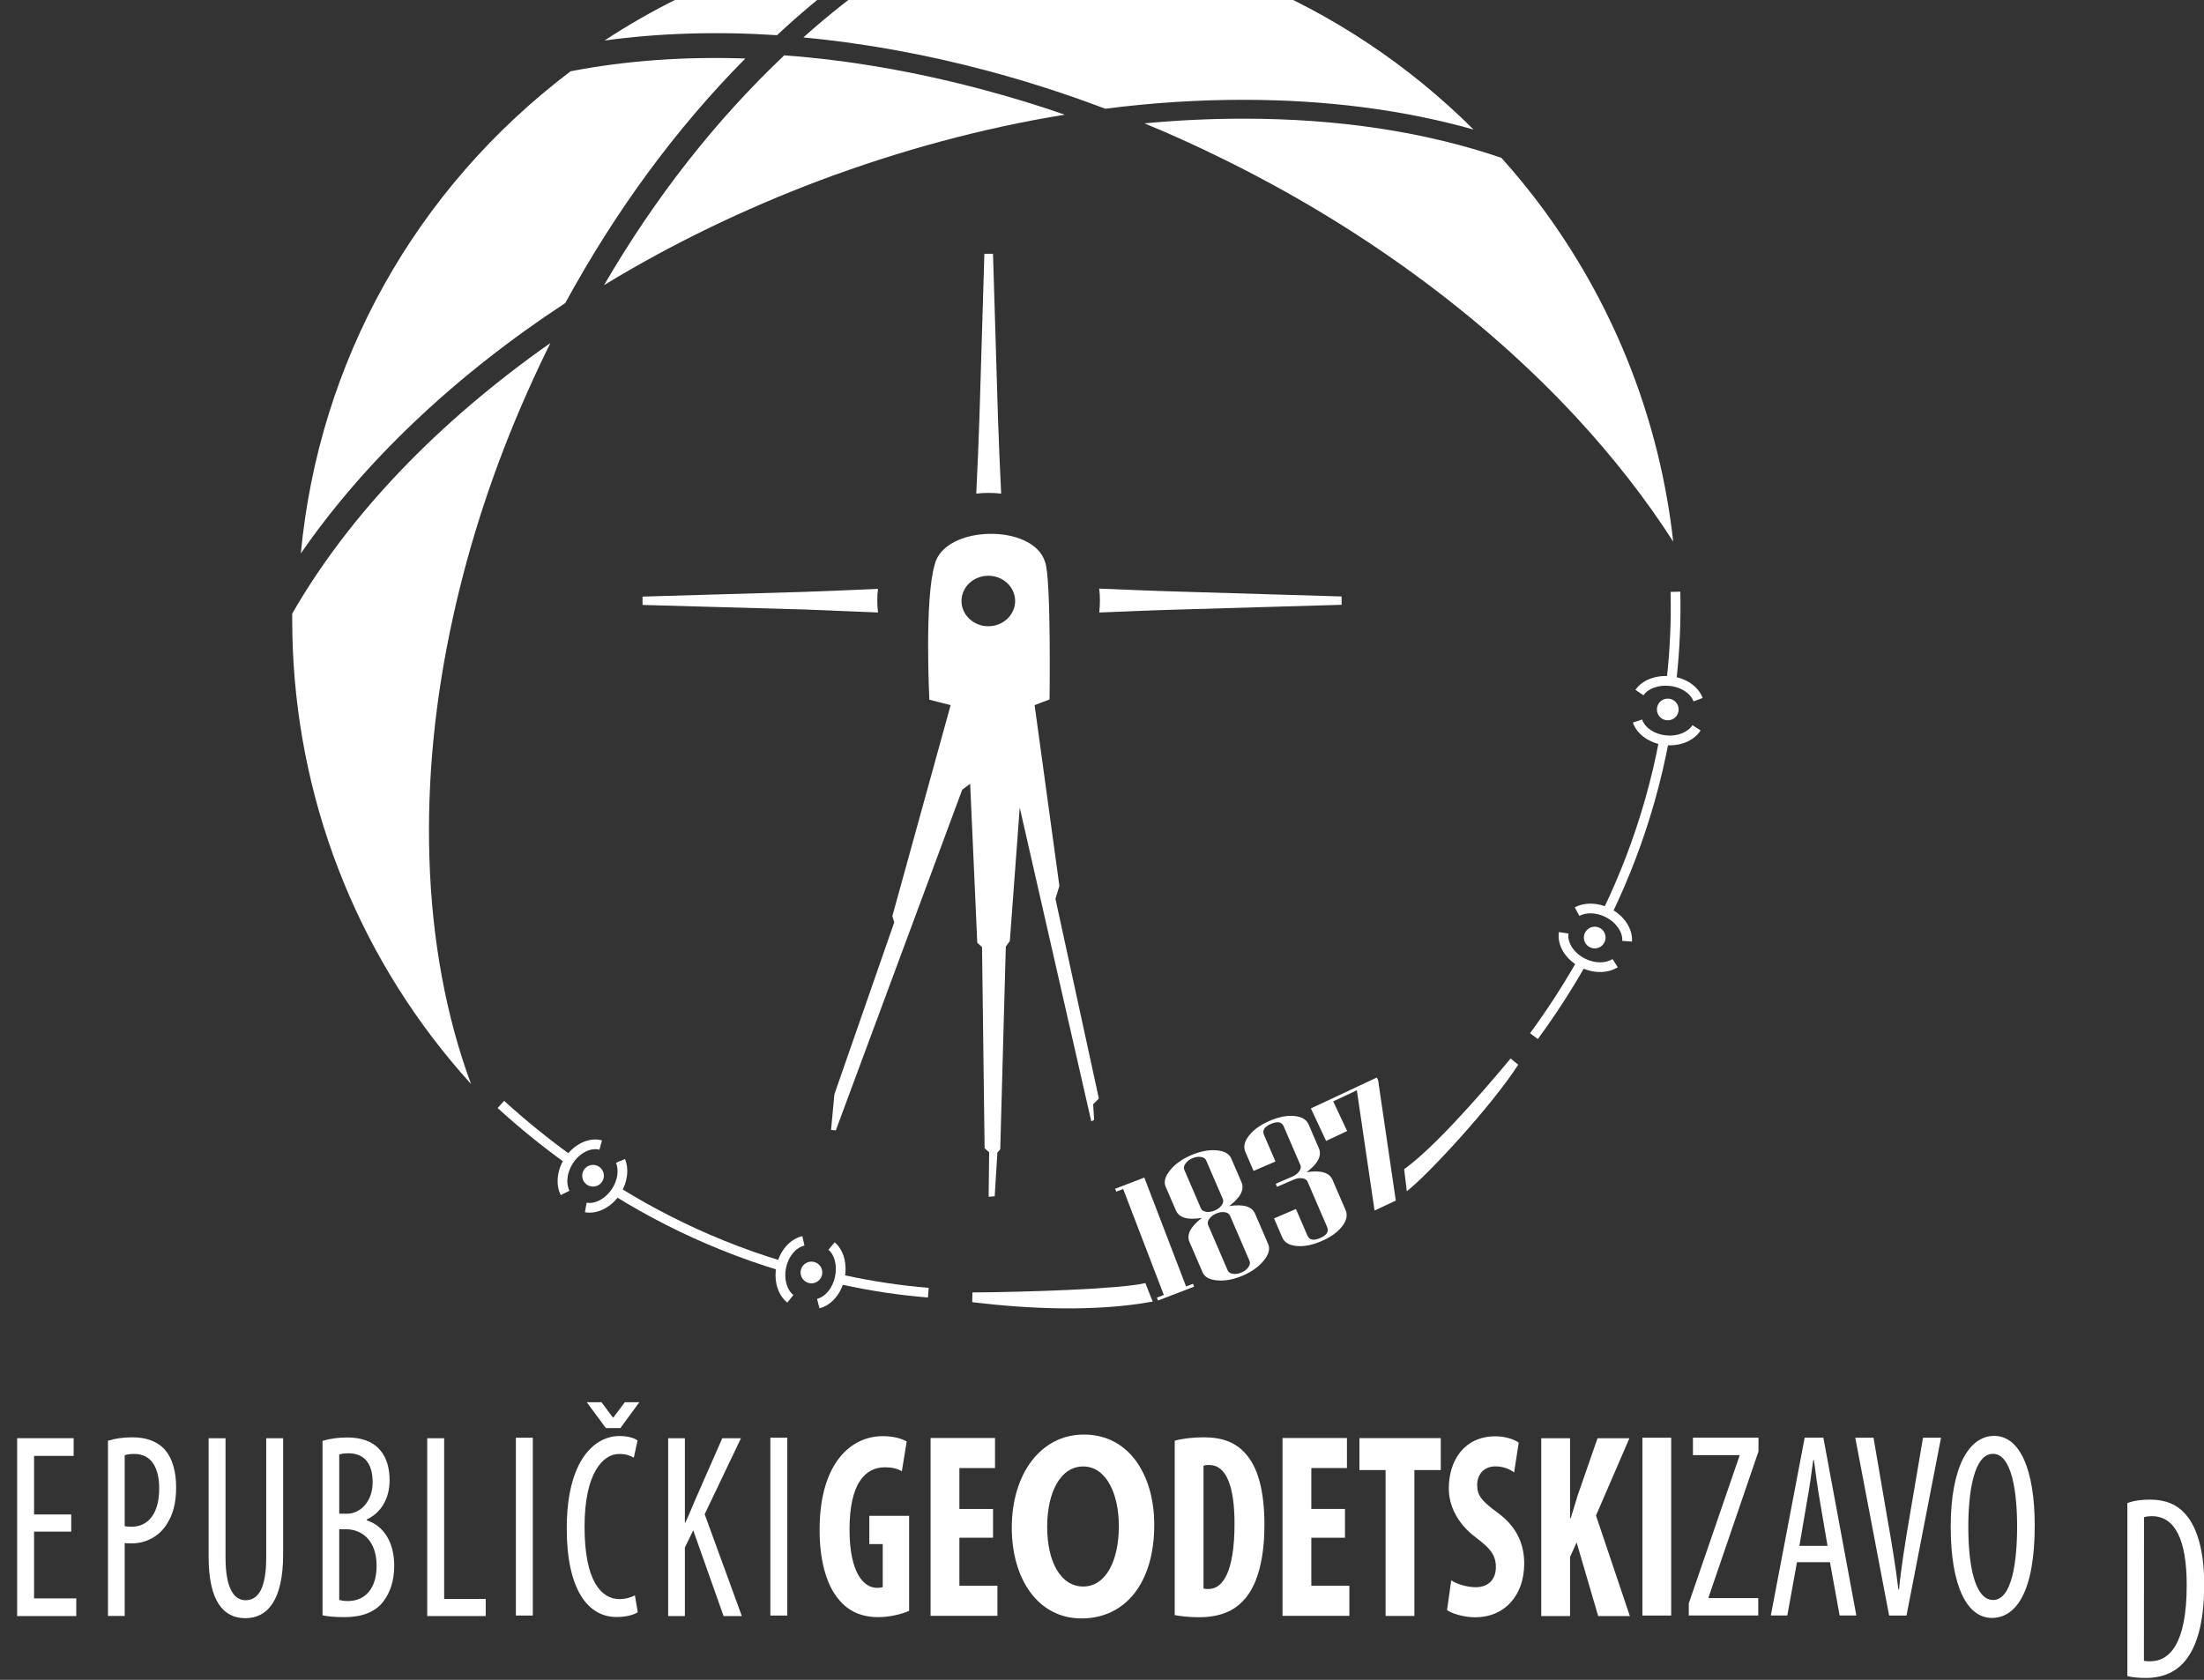 <svg width="21.167mm" height="16.136mm" version="1.1" viewBox="0 0 21.167 16.136" xmlns="http://www.w3.org/2000/svg">
 <rect x="0" y="0" width="21.167" height="16.136" fill="#333333" stroke="none"/>
 <defs>
  <clipPath id="av">
   <path d="m-2185.7 4972.2h1080v-4750h-1080z"/>
  </clipPath>
  <clipPath id="au">
   <path d="m-2185.7 4972.2h1080v-4750h-1080z"/>
  </clipPath>
  <clipPath id="ar">
   <path d="m-2185.7 4972.2h1080v-4750h-1080z"/>
  </clipPath>
  <clipPath id="ao">
   <path d="m-2185.7 4972.2h1080v-4750h-1080z"/>
  </clipPath>
  <clipPath id="at">
   <path d="m-2185.7 4972.2h1080v-4750h-1080z"/>
  </clipPath>
  <clipPath id="ba">
   <path d="m-2185.7 4972.2h1080v-4750h-1080z"/>
  </clipPath>
  <clipPath id="as">
   <path d="m-2185.7 4972.2h1080v-4750h-1080z"/>
  </clipPath>
  <clipPath id="aq">
   <path d="m-2185.7 4972.2h1080v-4750h-1080z"/>
  </clipPath>
  <clipPath id="ap">
   <path d="m-2185.7 4972.2h1080v-4750h-1080z"/>
  </clipPath>
  <clipPath id="az">
   <path d="m-2185.7 4972.2h1080v-4750h-1080z"/>
  </clipPath>
  <clipPath id="an">
   <path d="m-2185.7 4972.2h1080v-4750h-1080z"/>
  </clipPath>
  <clipPath id="am">
   <path d="m-2185.7 4972.2h1080v-4750h-1080z"/>
  </clipPath>
  <clipPath id="al">
   <path d="m-2185.7 4972.2h1080v-4750h-1080z"/>
  </clipPath>
  <clipPath id="bb">
   <path d="m-2185.7 4972.2h1080v-4750h-1080z"/>
  </clipPath>
  <clipPath id="ak">
   <path d="m-2185.7 4972.2h1080v-4750h-1080z"/>
  </clipPath>
  <clipPath id="aj">
   <path d="m-2185.7 4972.2h1080v-4750h-1080z"/>
  </clipPath>
  <clipPath id="ai">
   <path d="m-2185.7 4972.2h1080v-4750h-1080z"/>
  </clipPath>
  <clipPath id="aw">
   <path d="m-2185.7 4972.2h1080v-4750h-1080z"/>
  </clipPath>
  <clipPath id="ah">
   <path d="m-2185.7 4972.2h1080v-4750h-1080z"/>
  </clipPath>
  <clipPath id="ag">
   <path d="m-2185.7 4972.2h1080v-4750h-1080z"/>
  </clipPath>
  <clipPath id="af">
   <path d="m-2185.7 4972.2h1080v-4750h-1080z"/>
  </clipPath>
  <clipPath id="ae">
   <path d="m-2185.7 4972.2h1080v-4750h-1080z"/>
  </clipPath>
  <clipPath id="ay">
   <path d="m-2185.7 4972.2h1080v-4750h-1080z"/>
  </clipPath>
  <clipPath id="ad">
   <path d="m-2185.7 4972.2h1080v-4750h-1080z"/>
  </clipPath>
  <clipPath id="ax">
   <path d="m-2185.7 4972.2h1080v-4750h-1080z"/>
  </clipPath>
  <clipPath id="w">
   <path d="m-2185.7 4972.2h1080v-4750h-1080z"/>
  </clipPath>
  <clipPath id="f">
   <path d="m-2185.7 4972.2h1080v-4750h-1080z"/>
  </clipPath>
  <clipPath id="v">
   <path d="m-2185.7 4972.2h1080v-4750h-1080z"/>
  </clipPath>
  <clipPath id="g">
   <path d="m-2185.7 4972.2h1080v-4750h-1080z"/>
  </clipPath>
  <clipPath id="q">
   <path d="m-2185.7 4972.2h1080v-4750h-1080z"/>
  </clipPath>
  <clipPath id="aa">
   <path d="m-2185.7 4972.2h1080v-4750h-1080z"/>
  </clipPath>
  <clipPath id="l">
   <path d="m-2185.7 4972.2h1080v-4750h-1080z"/>
  </clipPath>
  <clipPath id="s">
   <path d="m-2185.7 4972.2h1080v-4750h-1080z"/>
  </clipPath>
  <clipPath id="p">
   <path d="m-2185.7 4972.2h1080v-4750h-1080z"/>
  </clipPath>
  <clipPath id="ac">
   <path d="m-2185.7 4972.2h1080v-4750h-1080z"/>
  </clipPath>
  <clipPath id="m">
   <path d="m-2185.7 4972.2h1080v-4750h-1080z"/>
  </clipPath>
  <clipPath id="d">
   <path d="m-2185.7 4972.2h1080v-4750h-1080z"/>
  </clipPath>
  <clipPath id="x">
   <path d="m-2185.7 4972.2h1080v-4750h-1080z"/>
  </clipPath>
  <clipPath id="b">
   <path d="m-2185.7 4972.2h1080v-4750h-1080z"/>
  </clipPath>
  <clipPath id="u">
   <path d="m-2185.7 4972.2h1080v-4750h-1080z"/>
  </clipPath>
  <clipPath id="bc">
   <path d="m-2185.7 4972.2h1080v-4750h-1080z"/>
  </clipPath>
  <clipPath id="c">
   <path d="m-2185.7 4972.2h1080v-4750h-1080z"/>
  </clipPath>
  <clipPath id="a">
   <path d="m-2185.7 4972.2h1080v-4750h-1080z"/>
  </clipPath>
  <clipPath id="bd">
   <path d="m-2185.7 4972.2h1080v-4750h-1080z"/>
  </clipPath>
  <clipPath id="z">
   <path d="m-2185.7 4972.2h1080v-4750h-1080z"/>
  </clipPath>
  <clipPath id="e">
   <path d="m-2185.7 4972.2h1080v-4750h-1080z"/>
  </clipPath>
  <clipPath id="t">
   <path d="m-2185.7 4972.2h1080v-4750h-1080z"/>
  </clipPath>
  <clipPath id="i">
   <path d="m-2185.7 4972.2h1080v-4750h-1080z"/>
  </clipPath>
  <clipPath id="k">
   <path d="m-2185.7 4972.2h1080v-4750h-1080z"/>
  </clipPath>
  <clipPath id="n">
   <path d="m-2185.7 4972.2h1080v-4750h-1080z"/>
  </clipPath>
  <clipPath id="ab">
   <path d="m-2185.7 4972.2h1080v-4750h-1080z"/>
  </clipPath>
  <clipPath id="o">
   <path d="m-2185.7 4972.2h1080v-4750h-1080z"/>
  </clipPath>
  <clipPath id="be">
   <path d="m-2185.7 4972.2h1080v-4750h-1080z"/>
  </clipPath>
  <clipPath id="j">
   <path d="m-2185.7 4972.2h1080v-4750h-1080z"/>
  </clipPath>
  <clipPath id="y">
   <path d="m-2185.7 4972.2h1080v-4750h-1080z"/>
  </clipPath>
  <clipPath id="h">
   <path d="m-2185.7 4972.2h1080v-4750h-1080z"/>
  </clipPath>
  <clipPath id="r">
   <path d="m-2185.7 4972.2h1080v-4750h-1080z"/>
  </clipPath>
 </defs>
 <g transform="translate(-392.69 -32.67)" fill="#fff">
  <g>
   <path d="m413.28 48.623c0.023 5e-3 0.046 5e-3 0.061 5e-3 0.178 0 0.35-0.156 0.35-0.732 0-0.428-0.109-0.662-0.335-0.662-0.025 0-0.054 0.003-0.075 0.01zm-0.159-1.515c0.061-0.023 0.136-0.033 0.216-0.033 0.149 0 0.254 0.045 0.331 0.128 0.109 0.113 0.191 0.332 0.191 0.687 0 0.388-0.08 0.599-0.17 0.717-0.092 0.123-0.227 0.181-0.39 0.181-0.065 0-0.132-5e-3 -0.178-0.018z"/>
   <path transform="matrix(.065 0 0 -.065 509.49 132.63)" d="m-1661.6 1548.1c-7.062-4.152-13.946-9.333-20.521-15.455-8.859 0.581-17.451 0.314-25.481-0.786 13.819 9.084 29.52 14.623 46.002 16.241" clip-path="url(#av)"/>
   <path transform="matrix(.065 0 0 -.065 509.49 132.63)" d="m-1579.2 1518.7c-10.339 2.916-21.759 4.396-34.025 4.396-6.639 0-13.501-0.427-20.387-1.322-5.787 2.197-11.664 4.079-17.474 5.63-9.198 2.443-18.305 4.081-27.139 4.912 7.512 6.704 15.364 12.155 23.415 16.215 1.122 0.047 2.22 0.069 3.341 0.069 27.118 0 53.157-10.835 72.269-29.9" clip-path="url(#au)"/>
   <path transform="matrix(.065 0 0 -.065 509.49 132.63)" d="m-1686.8 1529.2c-10.179-10.272-19.109-22.406-26.6-36.134-16.351-10.743-29.698-23.416-39.074-37.008 2.669 28.284 16.889 53.875 39.858 71.257 8.032 1.549 16.688 2.199 25.816 1.885" clip-path="url(#ar)"/>
   <path transform="matrix(.065 0 0 -.065 509.49 132.63)" d="m-1639.6 1520.9c-12.044-1.954-24.223-5.228-36.247-9.737-11.234-4.239-21.934-9.419-31.825-15.452 7.556 12.987 16.507 24.379 26.622 33.956 9.487-0.695 19.336-2.399 29.271-5.045 4.034-1.077 8.117-2.312 12.179-3.722" clip-path="url(#ao)"/>
   <path transform="matrix(.065 0 0 -.065 509.49 132.63)" d="m-1549.7 1457.8c-4.017 6.279-8.842 12.449-14.334 18.391-14.019 15.119-32.187 28.397-52.575 38.355-3.634 1.794-7.402 3.5-11.216 5.071 4.956 0.47 9.872 0.692 14.67 0.692 13.949 0 26.76-1.926 38.063-5.786 2.198-2.444 4.285-5.001 6.213-7.625l0.425-0.584c10.385-14.354 16.802-30.994 18.754-48.514" clip-path="url(#at)"/>
   <path transform="matrix(.065 0 0 -.065 509.49 132.63)" d="m-1730 1446.6c-2.671-12.112-3.836-24.043-3.478-35.508 0.359-12.108 2.469-23.504 6.148-33.44-16.081 17.742-25.345 40.328-26.332 64.373-0.046 1.435-0.09 2.873-0.09 4.263v0.873c8.364 14.557 21.488 28.282 38.149 39.992-1.188-2.4-2.333-4.845-3.428-7.312-4.845-10.877-8.523-22.071-10.969-33.241" clip-path="url(#ba)"/>
   <path transform="matrix(.065 0 0 -.065 509.49 132.63)" d="m-1650.9 1445.3c-2.184 0-3.96 1.673-3.96 3.729 0 2.06 1.776 3.732 3.96 3.732 2.187 0 3.966-1.672 3.966-3.732 0-2.056-1.779-3.729-3.966-3.729m16.336-69.795-6.414 29.517 0.582 1.902-3.661 26.716 2.207 0.847s0.252 17.863-0.646 20.253c-1.658 5.764-14.846 5.571-16.314-0.294-1.554-5.198-0.798-20.006-0.798-20.006l3.143-0.8-8.612-31.174 0.283-0.913-8.846-25.421-0.493-5.267 0.701-0.069 18.678 50.344 1.174 0.881 1.051-23.499 0.703-0.637 0.38-29.728 0.671-0.598-0.075-6.573 0.896 0.073 0.394 6.45 0.425 0.495 0.821 29.957 0.597 0.822 1.461 19.718 10.571-46.366 0.422 0.211-0.145 2.315z" clip-path="url(#as)"/>
   <path transform="matrix(.065 0 0 -.065 509.49 132.63)" d="m-1626.6 1345.5c-8.392-1.547-18.326-1.102-26.674-0.094l0.027 1.44c7.547 0.055 21.741 0.477 25.559 1.386-1e-3 0 0.995-2.575 1.088-2.732" clip-path="url(#aq)"/>
   <path transform="matrix(.065 0 0 -.065 509.49 132.63)" d="m-1572.6 1380.5c-4.059-6.276-13.579-16.507-16.467-18.694l-0.387 3.262c4.137 2.944 10.707 10.318 15.731 16.352z" clip-path="url(#ap)"/>
   <path transform="matrix(.065 0 0 -.065 509.49 132.63)" d="m-1620.5 1347.7-5.323-2.045-0.163 0.428 1.02 0.392-6.006 15.66-1.021-0.388-0.163 0.425 4.308 1.654 6.169-16.091 1.022 0.389z" clip-path="url(#az)"/>
   <path transform="matrix(.065 0 0 -.065 509.49 132.63)" d="m-1612.3 1351.5-2.887 6.697c-0.123 0.28-0.382 0.449-0.783 0.508-0.396 0.063-0.824-0.01-1.265-0.199-0.451-0.194-0.789-0.454-1.018-0.789-0.23-0.328-0.283-0.631-0.166-0.908l2.887-6.701c0.127-0.281 0.385-0.449 0.777-0.504 0.404-0.061 0.827 0 1.271 0.195 0.449 0.194 0.787 0.458 1.015 0.787 0.232 0.329 0.287 0.634 0.169 0.914m-3.947 9.158-2.463 5.708c-0.12 0.279-0.382 0.446-0.783 0.504-0.394 0.062-0.819-1e-3 -1.265-0.199-0.448-0.19-0.786-0.453-1.013-0.783-0.235-0.332-0.286-0.635-0.169-0.914l2.46-5.711c0.123-0.276 0.382-0.443 0.784-0.503 0.397-0.061 0.821 0.01 1.264 0.2 0.451 0.19 0.786 0.455 1.016 0.783 0.231 0.329 0.289 0.633 0.169 0.915m6.702-6.666c0.305-0.698 0.093-1.509-0.641-2.416-0.728-0.907-1.764-1.651-3.101-2.231-1.326-0.572-2.577-0.81-3.742-0.72-1.168 0.093-1.906 0.487-2.205 1.186l-1.942 4.5c-0.46 1.065 0.153 2.252 1.831 3.558-2.089-0.359-3.366 0.01-3.836 1.103l-1.518 3.508c-0.298 0.703-0.083 1.509 0.651 2.416 0.737 0.914 1.773 1.656 3.096 2.23 1.337 0.576 2.586 0.817 3.751 0.726 1.159-0.095 1.891-0.494 2.192-1.192l1.515-3.513c0.47-1.09-0.135-2.268-1.816-3.535 2.089 0.318 3.36-0.051 3.822-1.121z" clip-path="url(#an)"/>
   <path transform="matrix(.065 0 0 -.065 509.49 132.63)" d="m-1598.1 1359c0.319-0.739 0.139-1.546-0.539-2.407-0.68-0.864-1.687-1.585-3.028-2.161-1.34-0.578-2.56-0.82-3.659-0.722-1.098 0.095-1.813 0.513-2.134 1.255l-1.217 2.826 3.234 1.39 1.69-3.923c0.292-0.67 0.921-0.794 1.89-0.369 0.967 0.416 1.316 0.956 1.025 1.627l-2.891 6.701c-0.117 0.276-0.373 0.443-0.773 0.501-0.405 0.061-0.825-0.01-1.272-0.198l-2.462-1.062-0.196 0.453 2.466 1.06c0.445 0.193 0.783 0.458 1.012 0.789 0.232 0.327 0.287 0.636 0.167 0.912l-2.463 5.71c-0.287 0.67-0.915 0.793-1.891 0.373-0.97-0.421-1.313-0.963-1.022-1.631l1.693-3.923-3.234-1.396-1.216 2.825c-0.316 0.735-0.132 1.537 0.553 2.407 0.681 0.87 1.693 1.591 3.034 2.17 1.337 0.577 2.553 0.82 3.652 0.716 1.093-0.106 1.803-0.524 2.114-1.26l1.512-3.507c0.471-1.092-0.132-2.271-1.813-3.536 2.086 0.317 3.366-0.056 3.823-1.121z" clip-path="url(#am)"/>
   <path transform="matrix(.065 0 0 -.065 509.49 132.63)" d="m-1593.3 1378.2 2.61-17.775-3.139-1.474-2.617 17.771-3.493-1.641 2.058-4.377-3.11-1.461-2.245 4.795 9.744 4.572z" clip-path="url(#al)"/>
   <path transform="matrix(.065 0 0 -.065 509.49 132.63)" d="m-1549.2 1437.6-1.43 0.157c0.457 4.203 0.641 8.448 0.539 12.616l1.436 0.036c0.104-4.229-0.079-8.541-0.545-12.809" clip-path="url(#bb)"/>
   <path transform="matrix(.065 0 0 -.065 509.49 132.63)" d="m-1558.7 1402.9-1.297 0.621c2.482 5.174 4.534 10.571 6.097 16.039 0.867 3.022 1.596 6.113 2.171 9.192l1.411-0.262c-0.584-3.119-1.325-6.258-2.2-9.324-1.584-5.545-3.668-11.02-6.182-16.266" clip-path="url(#ak)"/>
   <path transform="matrix(.065 0 0 -.065 509.49 132.63)" d="m-1569.7 1384.3-1.156 0.85c2.551 3.483 4.898 7.105 6.982 10.769l1.246-0.709c-2.107-3.713-4.486-7.382-7.072-10.91" clip-path="url(#aj)"/>
  </g>
  <path transform="matrix(.065 0 0 -.065 509.49 132.63)" d="m-1561.3 1400.9c0.887 0 1.605-0.719 1.605-1.606s-0.718-1.606-1.605-1.606-1.606 0.719-1.606 1.606 0.719 1.606 1.606 1.606" clip-path="url(#ai)" fill-rule="evenodd"/>
  <path transform="matrix(.065 0 0 -.065 509.49 132.63)" d="m-1548.9 1433c0-0.888-0.718-1.604-1.61-1.604-0.885 0-1.602 0.717-1.602 1.604 0 0.886 0.717 1.605 1.602 1.605 0.893 0 1.61-0.718 1.61-1.605" clip-path="url(#aw)" fill-rule="evenodd"/>
  <g>
   <path transform="matrix(.065 0 0 -.065 509.49 132.63)" d="m-1550.2 1427.7c-0.232 0-0.465 0.017-0.701 0.037-2.259 0.233-4.167 1.567-4.761 3.328l1.363 0.455c0.416-1.232 1.837-2.18 3.544-2.352 1.642-0.167 3.206 0.439 3.891 1.51l1.211-0.775c-0.88-1.376-2.616-2.203-4.547-2.203" clip-path="url(#ah)"/>
   <path transform="matrix(.065 0 0 -.065 509.49 132.63)" d="m-1546.7 1434.2c-0.442 1.196-1.857 2.116-3.52 2.284-1.655 0.17-3.194-0.374-3.871-1.388l-1.192 0.8c0.97 1.446 3.014 2.237 5.215 2.016 2.222-0.227 4.074-1.485 4.715-3.213z" clip-path="url(#ag)"/>
   <path transform="matrix(.065 0 0 -.065 509.49 132.63)" d="m-1555.8 1398.7-1.436 0.102c0.098 1.312-0.923 2.763-2.479 3.532-1.334 0.658-2.813 0.719-3.855 0.157l-0.682 1.262c1.451 0.78 3.423 0.73 5.172-0.132 2.102-1.037 3.422-3.015 3.28-4.921" clip-path="url(#af)"/>
   <path transform="matrix(.065 0 0 -.065 509.49 132.63)" d="m-1560.5 1394.2c-0.939 0-1.927 0.228-2.845 0.679-2.224 1.101-3.555 3.248-3.246 5.225l1.418-0.225c-0.213-1.34 0.824-2.903 2.463-3.71 1.415-0.702 2.996-0.719 4.034-0.049l0.78-1.205c-0.731-0.478-1.643-0.715-2.604-0.715" clip-path="url(#ae)"/>
   <path transform="matrix(.065 0 0 -.065 509.49 132.63)" d="m-1672.5 1348 0.304 1.402c4.137-0.902 8.34-1.537 12.492-1.88l-0.115-1.429c-4.221 0.348-8.485 0.987-12.681 1.907" clip-path="url(#ay)"/>
   <path transform="matrix(.065 0 0 -.065 509.49 132.63)" d="m-1706.1 1361.1 0.758 1.22c4.884-3.022 10.029-5.632 15.299-7.775 2.912-1.185 5.91-2.239 8.909-3.135l-0.416-1.375c-3.035 0.914-6.078 1.985-9.033 3.183-5.347 2.165-10.564 4.819-15.517 7.882" clip-path="url(#ad)"/>
   <path transform="matrix(.065 0 0 -.065 509.49 132.63)" d="m-1723.4 1374.1 0.967 1.06c3.191-2.907 6.546-5.626 9.967-8.087l-0.838-1.164c-3.468 2.49-6.862 5.247-10.096 8.191" clip-path="url(#ax)"/>
  </g>
  <path transform="matrix(.065 0 0 -.065 509.49 132.63)" d="m-1709.3 1365.7c0.886 0 1.604-0.719 1.604-1.604 0-0.886-0.718-1.605-1.604-1.605-0.887 0-1.604 0.719-1.604 1.605 0 0.885 0.717 1.604 1.604 1.604" clip-path="url(#w)" fill-rule="evenodd"/>
  <path transform="matrix(.065 0 0 -.065 509.49 132.63)" d="m-1677.2 1348.2c-0.885 0.096-1.521 0.886-1.43 1.769 0.097 0.88 0.888 1.518 1.768 1.425 0.882-0.095 1.52-0.887 1.427-1.767-0.099-0.879-0.888-1.521-1.765-1.427" clip-path="url(#f)" fill-rule="evenodd"/>
  <g>
   <path transform="matrix(.065 0 0 -.065 509.49 132.63)" d="m-1682.3 1350.1c0.026 0.231 0.062 0.464 0.111 0.691 0.467 2.222 2.003 3.98 3.818 4.377l0.306-1.398c-1.273-0.286-2.364-1.596-2.717-3.276-0.344-1.614 0.096-3.233 1.084-4.027l-0.895-1.119c-1.274 1.013-1.912 2.833-1.707 4.752" clip-path="url(#v)"/>
   <path transform="matrix(.065 0 0 -.065 509.49 132.63)" d="m-1676.2 1345.9c1.24 0.314 2.307 1.624 2.649 3.255 0.344 1.628-0.031 3.213-0.969 3.999l0.924 1.098c1.337-1.122 1.906-3.233 1.449-5.394-0.462-2.19-1.915-3.901-3.698-4.351z" clip-path="url(#g)"/>
   <path transform="matrix(.065 0 0 -.065 509.49 132.63)" d="m-1710.5 1358.7 0.255 1.414c1.292-0.233 2.845 0.626 3.776 2.091 0.798 1.255 1.013 2.715 0.566 3.814l1.329 0.543c0.622-1.523 0.361-3.482-0.681-5.123-1.259-1.977-3.366-3.08-5.245-2.739" clip-path="url(#q)"/>
   <path transform="matrix(.065 0 0 -.065 509.49 132.63)" d="m-1714.5 1363.9c0.1 0.931 0.431 1.889 0.979 2.754 1.331 2.095 3.61 3.189 5.539 2.671l-0.373-1.386c-1.31 0.355-2.97-0.507-3.952-2.052-0.845-1.333-1.033-2.903-0.478-4.008l-1.283-0.644c-0.399 0.777-0.535 1.709-0.432 2.665" clip-path="url(#aa)"/>
   <path transform="matrix(.065 0 0 -.065 509.49 132.63)" d="m-1667.3 1449.1c0-0.595 0.029-1.187 0.104-1.766-3.666 0.133-7.316 0.312-10.966 0.445l-23.825 0.668v1.232l23.825 0.697c3.65 0.119 7.3 0.296 10.966 0.445-0.076-0.563-0.104-1.142-0.104-1.721" clip-path="url(#l)"/>
   <path transform="matrix(.065 0 0 -.065 509.49 132.63)" d="m-1598.7 1449.7v-1.232l-24.375-0.71c-3.814-0.107-7.624-0.285-11.438-0.431 0.075 0.592 0.105 1.187 0.105 1.796 0 0.592-0.03 1.171-0.105 1.736 3.827-0.148 7.638-0.326 11.438-0.43z" clip-path="url(#s)"/>
   <path transform="matrix(.065 0 0 -.065 509.49 132.63)" d="m-1649 1464.9c-0.607 0.073-1.201 0.104-1.824 0.104s-1.246-0.031-1.855-0.104c0.178 3.783 0.356 7.564 0.473 11.319l0.727 24.124h1.276l0.728-24.124c0.12-3.753 0.297-7.536 0.475-11.319" clip-path="url(#p)"/>
   <path transform="matrix(.065 0 0 -.065 509.49 132.63)" d="m-1807.2 1312.8h1.071c2.371 0 3.963 2.105 3.963 5.265 0 3.042-1.039 4.912-3.704 4.951-0.52 0-1.008-0.038-1.331-0.155v-10.061zm-2.47 12.125c1.04 0.352 2.339 0.507 3.575 0.507 2.174 0 3.801-0.547 4.937-1.872 1.071-1.325 1.526-3.079 1.526-5.146 0-3.352-1.3-5.536-3.508-6.783v-0.078c1.624-0.585 2.469-2.455 2.922-5.888 0.52-3.586 0.944-5.809 1.267-6.628h-2.533c-0.326 0.781-0.748 3.276-1.171 6.473-0.486 3.626-1.43 4.951-3.573 4.951h-0.975v-11.424h-2.467z" clip-path="url(#ac)"/>
   <path transform="matrix(.065 0 0 -.065 509.49 132.63)" d="m-1786.4 1311.5h-5.489v-9.863h6.237v-2.613h-8.74v26.279h8.35v-2.613h-5.846v-8.655h5.489v-2.535z" clip-path="url(#m)"/>
   <path transform="matrix(.065 0 0 -.065 509.49 132.63)" d="m-1778.5 1312.3c0.292-0.038 0.583-0.077 1.008-0.077 2.436 0 4.092 1.91 4.092 5.653 0 2.691-0.91 5.108-3.704 5.108-0.584 0-1.072-0.079-1.396-0.196zm-2.469 12.632c1.008 0.311 2.176 0.507 3.606 0.507 2.014 0 3.736-0.585 4.872-1.91 1.041-1.248 1.593-3.158 1.593-5.458 0-2.419-0.488-4.056-1.332-5.381-1.17-1.95-3.215-2.924-5.166-2.924-0.422 0-0.748 0-1.104 0.038v-10.761h-2.47v25.889z" clip-path="url(#d)"/>
   <path transform="matrix(.065 0 0 -.065 509.49 132.63)" d="m-1763.6 1325.3v-17.622c0-4.717 1.331-6.315 2.957-6.315 1.853 0 3.054 1.714 3.054 6.315v17.622h2.501v-17.155c0-6.824-2.339-9.435-5.588-9.435-3.28 0-5.424 2.573-5.424 9.085v17.507h2.5z" clip-path="url(#x)"/>
   <path transform="matrix(.065 0 0 -.065 509.49 132.63)" d="m-1746.8 1301.4c0.292-0.078 0.714-0.156 1.267-0.156 2.565 0 4.254 1.832 4.254 5.224 0 3.627-2.079 5.341-4.417 5.381h-1.106v-10.449zm0 12.749h1.136c2.048 0 3.801 1.871 3.801 4.64 0 2.418-0.942 4.289-3.606 4.289-0.585 0-1.039-0.078-1.331-0.196zm-2.469 10.761c1.041 0.311 2.241 0.507 3.64 0.507 1.982 0 3.67-0.507 4.84-1.832 0.943-1.054 1.429-2.613 1.429-4.485 0-2.69-1.234-4.796-3.378-5.809v-0.118c2.535-0.818 4.062-3.275 4.062-6.706 0-2.183-0.585-3.937-1.561-5.224-1.234-1.677-3.281-2.379-5.783-2.379-1.592 0-2.565 0.117-3.249 0.273z" clip-path="url(#b)"/>
   <path transform="matrix(.065 0 0 -.065 509.49 132.63)" d="m-1733.8 1325.3h2.502v-23.743h6.14v-2.535h-8.642z" clip-path="url(#u)"/>
   <path transform="matrix(.065 0 0 -.065 509.49 132.63)" d="m-1718.2 1299.1h-2.502v26.278h2.502z" clip-path="url(#bc)"/>
   <path transform="matrix(.065 0 0 -.065 509.49 132.63)" d="m-1707.4 1326.8-2.827 3.821h2.176l1.688-2.26h0.065l1.689 2.26h2.145l-2.794-3.821zm4.709-27.214c-0.682-0.43-1.787-0.702-3.151-0.702-4.256 0-7.343 4.133-7.343 13.061 0 10.371 4.289 13.684 7.765 13.684 1.299 0 2.273-0.311 2.697-0.663l-0.553-2.534c-0.52 0.273-1.04 0.545-2.176 0.545-2.339 0-5.101-2.729-5.101-10.761 0-8.031 2.469-10.684 5.166-10.684 0.943 0 1.754 0.274 2.274 0.547z" clip-path="url(#c)"/>
   <path transform="matrix(.065 0 0 -.065 509.49 132.63)" d="m-1698.2 1325.3h2.47v-12.476h0.064c0.521 1.092 0.944 2.144 1.365 3.158l4.094 9.318h2.761l-5.36-11.229 5.49-15.049h-2.696l-4.484 12.672-1.234-2.536v-10.136h-2.47z" clip-path="url(#a)"/>
   <path transform="matrix(.065 0 0 -.065 509.49 132.63)" d="m-1680.6 1299.1h-2.502v26.278h2.502z" clip-path="url(#bd)"/>
   <path transform="matrix(.065 0 0 -.065 509.49 132.63)" d="m-1662.6 1299.8c-0.943-0.467-2.924-0.936-4.516-0.936-2.534 0-4.45 0.857-5.88 2.613-1.883 2.182-2.891 6.083-2.827 10.603 0.098 9.552 4.615 13.53 9.325 13.53 1.657 0 2.858-0.391 3.541-0.781l-0.714-4.406c-0.65 0.389-1.462 0.585-2.502 0.585-2.923 0-5.231-2.379-5.231-9.201 0-6.317 2.048-8.616 4.061-8.616 0.39 0 0.683 0.039 0.845 0.118v6.354h-1.982v4.171h5.88z" clip-path="url(#z)"/>
   <path transform="matrix(.065 0 0 -.065 509.49 132.63)" d="m-1650.2 1310.6h-4.971v-7.097h5.62v-4.444h-9.876v26.278h9.52v-4.445h-5.264v-6.043h4.971z" clip-path="url(#e)"/>
   <path transform="matrix(.065 0 0 -.065 509.49 132.63)" d="m-1642.2 1312.2c0-5.185 2.013-8.811 5.328-8.811 3.345 0 5.261 3.82 5.261 8.929 0 4.756-1.851 8.811-5.261 8.811-3.378 0-5.328-3.82-5.328-8.929m15.821 0.313c0-8.655-4.321-13.84-10.752-13.84-6.465 0-10.299 5.887-10.299 13.412 0 7.875 4.224 13.762 10.656 13.762 6.723 0 10.395-6.043 10.395-13.334" clip-path="url(#t)"/>
   <path transform="matrix(.065 0 0 -.065 509.49 132.63)" d="m-1619.1 1303.1c0.229-0.078 0.521-0.078 0.748-0.078 2.047 0 3.832 2.417 3.832 9.67 0 5.38-1.169 8.655-3.734 8.655-0.293 0-0.585 0-0.846-0.118zm-4.256 21.832c1.071 0.312 2.631 0.507 4.319 0.507 2.763 0 4.68-0.78 6.076-2.339 1.883-2.028 2.859-5.497 2.859-10.604 0-5.302-1.137-9.084-3.055-11.112-1.494-1.677-3.637-2.535-6.658-2.535-1.365 0-2.696 0.156-3.541 0.312z" clip-path="url(#i)"/>
   <path transform="matrix(.065 0 0 -.065 509.49 132.63)" d="m-1598.2 1310.6h-4.971v-7.097h5.62v-4.444h-9.877v26.278h9.52v-4.445h-5.263v-6.043h4.971z" clip-path="url(#k)"/>
   <path transform="matrix(.065 0 0 -.065 509.49 132.63)" d="m-1592.2 1320.6h-3.866v4.718h12.02v-4.718h-3.898v-21.561h-4.255v21.561z" clip-path="url(#n)"/>
   <path transform="matrix(.065 0 0 -.065 509.49 132.63)" d="m-1582.5 1304.3c0.878-0.585 2.404-1.014 3.606-1.014 1.982 0 2.989 1.247 2.989 2.964 0 1.909-0.976 2.846-2.827 4.288-2.989 2.184-4.127 4.952-4.127 7.33 0 4.211 2.339 7.72 6.887 7.72 1.462 0 2.827-0.467 3.445-0.935l-0.682-4.406c-0.617 0.468-1.561 0.897-2.763 0.897-1.819 0-2.696-1.325-2.696-2.729 0-1.56 0.649-2.379 2.988-4.094 2.924-2.106 3.963-4.756 3.963-7.525 0-4.796-2.956-7.953-7.211-7.953-1.755 0-3.444 0.547-4.192 1.052z" clip-path="url(#ab)"/>
   <path transform="matrix(.065 0 0 -.065 509.49 132.63)" d="m-1569.2 1325.3h4.255v-11.813h0.097c0.357 1.091 0.682 2.261 1.039 3.391l2.923 8.422h4.711l-4.937-11.424 5.002-14.854h-4.679l-3.183 10.877-0.974-2.144v-8.733h-4.256v26.278z" clip-path="url(#o)"/>
   <path transform="matrix(.065 0 0 -.065 509.49 132.63)" d="m-1550 1299.1h-4.255v26.278h4.255z" clip-path="url(#be)"/>
   <path transform="matrix(.065 0 0 -.065 509.49 132.63)" d="m-1547.4 1300.9 7.503 21.832v0.078h-6.888v2.573h9.682v-2.028l-7.376-21.559v-0.119h7.342v-2.572h-10.265v1.795z" clip-path="url(#j)"/>
   <path transform="matrix(.065 0 0 -.065 509.49 132.63)" d="m-1526.9 1309.4-1.136 6.667c-0.325 1.871-0.617 4.054-0.878 6.004h-0.096c-0.26-1.988-0.585-4.249-0.91-6.004l-1.137-6.667zm-4.516-2.417-1.429-7.876h-2.436l5.003 26.278h2.761l4.872-26.278h-2.469l-1.431 7.876z" clip-path="url(#y)"/>
   <path transform="matrix(.065 0 0 -.065 509.49 132.63)" d="m-1517.8 1299.1-5.003 26.278h2.696l2.114-12.319c0.519-2.964 1.169-6.744 1.56-10.099h0.097c0.324 3.393 0.941 7.057 1.462 10.176l2.079 12.242h2.664l-5.101-26.278z" clip-path="url(#h)"/>
   <path transform="matrix(.065 0 0 -.065 509.49 132.63)" d="m-1506.1 1312.2c0-5.419 0.877-10.799 3.67-10.799 2.794 0 3.541 5.73 3.541 10.877 0 4.911-0.747 10.721-3.573 10.721-2.761 0-3.638-5.458-3.638-10.799m9.811 0.195c0-9.863-2.793-13.646-6.336-13.646-3.638 0-6.076 4.639-6.076 13.489 0 8.693 2.632 13.412 6.433 13.412 3.736 0 5.979-4.872 5.979-13.255" clip-path="url(#r)"/>
  </g>
 </g>
</svg>
